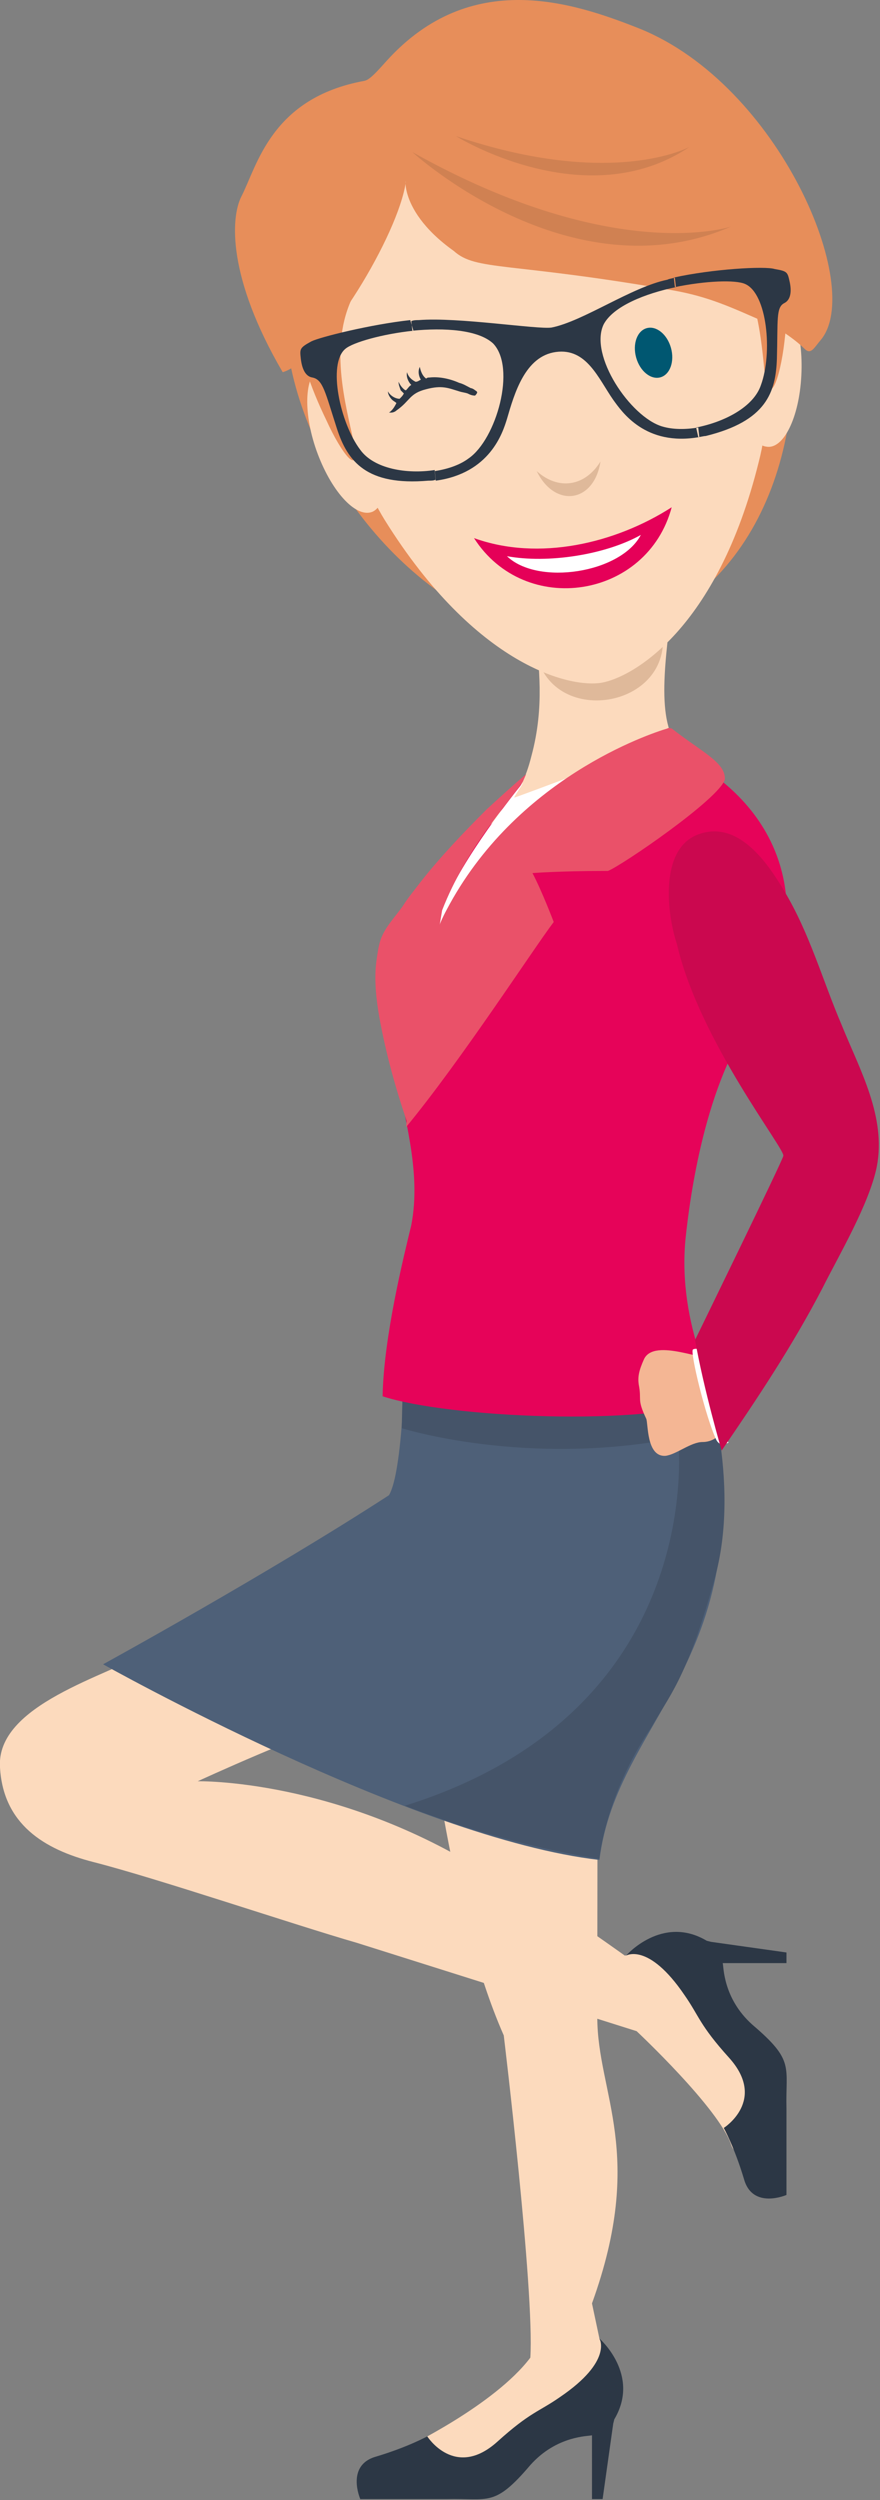 <?xml version="1.0" encoding="utf-8"?>
<!-- Generator: Adobe Illustrator 22.0.1, SVG Export Plug-In . SVG Version: 6.00 Build 0)  -->
<svg version="1.1" id="Laag_1" xmlns="http://www.w3.org/2000/svg" xmlns:xlink="http://www.w3.org/1999/xlink" x="0px" y="0px"
	 viewBox="0 0 82.8 235.1" style="enable-background:new 0 0 82.8 235.1;" xml:space="preserve">
<rect x="0" y="0" width="82.8" height="235.1" fill="#808080" stroke="none"/>
<style type="text/css">
	.st0{fill:#E60359;}
	.st1{fill:#FCDABD;}
	.st2{fill:#4E6078;}
	.st3{fill:#455469;}
	.st4{fill:#FFFFFF;}
	.st5{fill-rule:evenodd;clip-rule:evenodd;fill:#F4B694;}
	.st6{fill:#EA5169;}
	.st7{fill:#CB084F;}
	.st8{fill-rule:evenodd;clip-rule:evenodd;fill:#DFB99A;}
	.st9{fill-rule:evenodd;clip-rule:evenodd;fill:#E78E5A;}
	.st10{fill-rule:evenodd;clip-rule:evenodd;fill:#FCDABD;}
	.st11{fill-rule:evenodd;clip-rule:evenodd;fill:#005771;}
	.st12{fill-rule:evenodd;clip-rule:evenodd;fill:#D08152;}
	.st13{fill-rule:evenodd;clip-rule:evenodd;fill:#2C3745;}
	.st14{fill-rule:evenodd;clip-rule:evenodd;fill:#E50058;}
	.st15{fill-rule:evenodd;clip-rule:evenodd;fill:#FFFFFF;}
	.st16{fill:#2C3745;}
</style>
<g>
	<path class="st0" d="M51.4,70.1c-2.3,3.7-6.1,7.7-7.5,10.3c-1.9,3.6-2.8,7-2.9,8.6C40.7,92.3,51.4,70.1,51.4,70.1z"/>
	<path class="st1" d="M62.8,60.4l-12.3-0.5c0.1,2.6,0.8,6.4-0.5,11.2c-1.1,4.4-2.6,4.1-4.5,7.4c1.1,6.9,11.9,3.7,11.9,3.7
		s7.3-1.9,9.3-10.7C62.1,71.3,62.2,66,62.8,60.4z"/>
	<path class="st1" d="M56.4,219.9l-0.7-3.3c5.1-14.1,0.5-19.7,0.5-26.9c0-16.6,0.1-30.6-0.2-35l-15.9,4.8c0,0,2,19.9,7.3,31.9
		c0,0,2.9,24,2.5,30.3c-3.4,4.5-11.8,8.5-11.8,8.5c2.8,2.5,10,2.7,9.9,1.1c0-0.5,5.5-4.2,8.4-7C58.3,222.5,56.4,220.2,56.4,219.9z"
		/>
	<path class="st1" d="M58.8,183.9c-15.9-11.3-12.9-7.7-12.9-7.7c-14.2-9-27.3-8.7-27.3-8.7s10.4-4.8,15.3-6.1
		c-1.5-1.7-2.6-3.7-3.1-5.6c-0.3-1,0.5-6.9,0.5-7.9c-6.2,1.1-11.8,4.1-17.1,7.3c-4.1,2.4-14.6,5.1-14.2,11c0.3,5.3,4.1,7.7,8.8,8.9
		c5.9,1.5,18.9,5.9,24.8,7.6l26.3,8.3c0,0,7.8,7.3,8.9,10.7c0.6,1.8,3.9,1.2,3.9-4.7l-9.8-13.2l-2-0.6L58.8,183.9z"/>
	<path class="st2" d="M42.1,106.2c-1.1,6.7-3.2,4.2-3.9,19.7c-0.1,2.6-0.3,12.5-1.6,14.7c-11.4,7.4-26.9,15.9-26.9,15.9
		s29.2,16.4,46.7,18.4c1.7-13.6,15.4-18.7,10.6-43.6c-0.5-2.5-2.4-5-3.3-7.9c-1.5-5-2.4-10.8-5.3-17.3
		C46.7,106.5,53.6,108.9,42.1,106.2z"/>
	<path class="st3" d="M38,128.2c0,0-0.1,1.3-0.2,6.1c0,0,11.7,3.7,26,0.9c0,0,3.1,25.6-25.7,34.6c0,0,8.6,3.5,18.3,5
		c0,0,0.5-5.9,4.9-12.4c1.5-2.7,3.3-4.4,5.9-13.8c2.7-9.4-1.1-20.2-1.1-20.2L38,128.2z"/>
	<path class="st0" d="M36,131.3c6.1,2,24.5,2.9,31.7,0.3c0,0-4-6.8-3.2-15.1c0.4-3.8,1.8-14.7,6.6-21.1c3.8-5.6,5.1-15.5-3.5-22.2
		c-0.6-0.4-6.1-0.7-6.7-0.5c-2.9,0.8-6,0.1-8.9,1.1c-2.2,0.7-4.1,2.1-5.8,3.7c-2.4,2.4-6.2,5.6-8.4,8.1c-3.8,4.2-1.6,8.7-0.7,14.1
		c0.8,5.1,2.6,10.3,1.6,15.5C38,118.1,36.1,125.7,36,131.3z"/>
	<path class="st4" d="M49.2,73.6c-0.1,0.3-0.9,1.4-0.8,1.4c0.1,0,11.1-4.1,13.9-5.3c-0.7,0.4-6.6,6.3-12,11.7
		c-4.6,4.7-8.7,8.9-9.2,8.4c-0.2-0.2-0.3-0.9-0.1-2.1c0.2-1.2,0.6-2.3,1.1-3.4C44.2,79.7,49.2,73.6,49.2,73.6z"/>
	<path class="st5" d="M66.6,127.4c0.2,0.9-5-1.7-6,0.4c-0.5,1.1-0.6,1.7-0.5,2.4c0.3,1.5-0.2,1.3,0.7,3.2c0.2,0.4,0,3.6,1.8,3.5
		c1-0.1,2.4-1.3,3.5-1.3c1.8,0,2.8-2,2.6-4.4C68.3,126.1,66.7,128,66.6,127.4L66.6,127.4z"/>
	<path class="st6" d="M63.2,68.5c2.8,2.2,5.1,3.2,5,4.8c-0.5,1.8-9.7,8.1-11,8.6c-0.1,0-0.1,0-0.2,0c-4.4,0-6.9,0.2-6.9,0.2l0,0
		c0.9,1.7,2,4.6,2,4.6l0,0c-1.9,2.5-8.7,13-13.9,19.3c0,0,0,0,0,0c0.9-7,1.1-15.4,3.8-20.4C48.5,73.2,61.1,69,62.8,68.5
		C62.9,68.4,63.1,68.5,63.2,68.5z"/>
	<path class="st4" d="M66.2,127c0,0-0.7-0.3-1-0.1c-0.3,0.2,1.2,6.4,2.2,8.5c0.1,0.2,0.3,0.4,0.5,0.4c0.9-0.1,0.6-0.2,0.6-0.2
		S66.2,128.2,66.2,127z"/>
	<path class="st7" d="M65.4,126c0.8,4.6,2.5,10.4,2.5,10.4c3.3-4.8,6.7-9.9,9.5-15.3c1.5-3,4.4-7.9,5.1-11.4
		c0.9-4.7-1.6-9.1-3.3-13.3c-1.8-4.2-3-8.6-5.4-12.6c-1.6-2.7-4.4-6.8-8.2-5.3c-3.5,1.4-2.9,7.3-1.9,10.3c2.1,9.1,10.3,19.4,10,19.9
		C73.8,108.8,65.4,126,65.4,126z"/>
	<path class="st8" d="M62.3,59.2L62.3,59.2c1.2,7.5-10.7,9.4-11.9,1.9l0,0C49.2,53.6,61.1,51.7,62.3,59.2z"/>
	<path class="st9" d="M42,8.4C8.4,22,37.7,68.3,60.4,59C85.9,48.5,75.5-5.3,42,8.4z"/>
	<path class="st8" d="M61.3,57.9L61.3,57.9c0.9,5.9-10.1,7.6-11,1.7l0,0C49.4,53.7,60.4,52,61.3,57.9z"/>
	<path class="st10" d="M47.3,4.5C23.3,8.3,29.9,38.7,36.2,48.9c8.6,13.8,17.5,15.8,20.4,15.3c2.9-0.5,10.9-5,14.8-20.8
		C74.4,31.8,71.4,0.8,47.3,4.5z"/>
	<path class="st10" d="M30.1,34.6c1.5-0.7,3.8,1.7,5.2,5.4c1.4,3.7,1.3,7.3-0.2,8.1c-1.5,0.7-3.8-1.7-5.2-5.4
		C28.5,39,28.6,35.3,30.1,34.6z"/>
	<path class="st10" d="M72.8,27.7c-1.6-0.3-3.1,2.7-3.3,6.7c-0.2,4,1,7.4,2.6,7.6c1.6,0.3,3.1-2.7,3.3-6.7
		C75.6,31.4,74.5,28,72.8,27.7z"/>
	<ellipse transform="matrix(0.963 -0.269 0.269 0.963 -6.661 17.742)" class="st11" cx="61.5" cy="33.2" rx="1.7" ry="2.4"/>
	<path class="st8" d="M56.5,43.4c-0.6,3.9-4.3,4.4-6,0.9C52.5,46.1,55,45.8,56.5,43.4z"/>
	<path class="st9" d="M34.1,26.4c-3.4,4.7-1.8,10.7-0.9,14.8c0.9,4.1-1.1,1.4-2.5-1.7c-1.5-3.1-2.6-6.2-3-9.9
		C27.3,25.9,34.9,18.6,34.1,26.4z"/>
	<path class="st9" d="M66.2,21c4.6,3.5,5.3,9.5,5.7,13.6c0.4,4.2,1.5,1,1.9-2.4c0.4-3.4,0.6-6.7-0.2-10.4
		C72.9,18.3,63.2,13.8,66.2,21z"/>
	<path class="st9" d="M60.2,2.7c-6.3-2.5-15.9-5.7-23.8,3c-0.9,1-1.6,1.8-2.1,1.9c-8.8,1.6-10.1,8-11.6,10.9c-1,2-1.3,7.6,3.9,16.5
		c3.5-1,10.4-12,11.5-17.4c0.4-2-1.3,1.8,4.6,6c2.1,1.9,5.1,1,20.6,3.7c3.4,0.6,5.5,1.6,8.7,3c1.6,0.7,3.1,1.9,3.7,2.5
		c0.6,0.6,0.9-0.1,1.5-0.8C81.4,27.1,73.3,8,60.2,2.7z"/>
	<path class="st12" d="M38.8,14.3c0,0,14.8,13.6,30,7C68.8,21.3,57.9,25,38.8,14.3z"/>
	<path class="st12" d="M42.9,12.8c0,0,12.2,7.6,22,1C64.9,13.8,57.7,17.8,42.9,12.8z"/>
	<path class="st13" d="M65.7,41.1c0.2,0,0.5-0.1,0.7-0.1c5.7-1.4,6.6-4.1,6.7-7.3c0.1-3.6-0.1-4.8,0.7-5.2c0.6-0.3,0.7-1.1,0.5-2
		c-0.2-0.9-0.2-1-1.4-1.2C72,25,67,25.3,63.4,26.1l0.1,0.9c2.9-0.6,5.7-0.7,6.6-0.3c2.1,0.9,2.6,6.5,1.5,9.5c-0.7,2.1-3.5,3.5-6.1,4
		L65.7,41.1z M51.9,30.8c-1.3,0.2-8.8-1-12.5-0.7c-0.2,0-0.5,0-0.7,0.1l0.1,0.9c3-0.3,6.2-0.1,7.6,1.2c2.2,2.3,0.3,9-2.3,10.8
		c-0.8,0.6-1.9,1-3.2,1.2l0.1,0.9c5.1-0.7,6.3-4.5,6.7-5.8c0.7-2.4,1.7-5.9,4.6-6.3s4,2.5,5.4,4.5c0.8,1.1,3,4.4,8.1,3.5l-0.1-0.9
		c-1.2,0.2-2.4,0.2-3.4-0.1c-3-0.9-6.9-6.7-5.5-9.6c0.9-1.7,3.9-2.9,6.8-3.5l-0.1-0.9c-0.3,0.1-0.5,0.1-0.7,0.2
		C59.4,27,54.9,30.2,51.9,30.8z M38.6,30.1c-3.7,0.4-8.5,1.6-9.3,2c-1.1,0.6-1.1,0.7-1,1.6c0.1,0.9,0.4,1.7,1.1,1.8
		c1,0.2,1.2,1.4,2.3,4.8c1,3.1,2.8,5.4,8.6,4.9c0.3,0,0.5,0,0.7-0.1l-0.1-0.9c-2.6,0.4-5.7-0.1-7-1.9c-1.9-2.5-3.1-8.1-1.4-9.5
		c0.7-0.6,3.5-1.4,6.4-1.7L38.6,30.1z"/>
	<path class="st14" d="M63.2,47.7c-2.3,8.6-13.8,10.4-18.6,2.9C50.7,52.8,57.9,51.1,63.2,47.7z"/>
	<path class="st15" d="M60.3,50.3c-1.9,3.6-9.7,4.8-12.6,2C51.5,53,56.9,52.2,60.3,50.3z"/>
	<g id="XMLID_1_">
		<path id="XMLID_63_" class="st16" d="M44.9,37.3"/>
		<path id="XMLID_60_" class="st16" d="M44.9,36.9c0-0.1-0.2-0.2-0.2-0.2c-0.1-0.1-0.3-0.2-0.4-0.2c-0.4-0.2-0.7-0.4-1.1-0.5
			c-0.9-0.4-1.9-0.6-2.8-0.5c-0.1,0-0.2,0-0.3,0.1c-0.3-0.2-0.5-0.6-0.6-1.1c-0.2,0.4-0.1,0.9,0.1,1.2c-0.2,0.1-0.3,0.2-0.5,0.2
			c-0.4-0.2-0.7-0.5-0.8-0.9c-0.1,0.4,0.1,0.9,0.4,1.2c-0.2,0.1-0.3,0.3-0.5,0.5c-0.1,0-0.2-0.1-0.3-0.2c-0.2-0.2-0.3-0.4-0.4-0.6
			c0,0.3,0.1,0.5,0.2,0.8c0.1,0.1,0.2,0.2,0.3,0.3c-0.1,0.2-0.2,0.3-0.4,0.5c-0.4,0-0.9-0.3-1.1-0.7c0,0.3,0.2,0.6,0.4,0.8
			c0.1,0.1,0.3,0.2,0.4,0.3c-0.2,0.4-0.4,0.7-0.7,0.9c0,0,0.2,0,0.2,0c0.2,0,0.4-0.1,0.5-0.2c1.3-0.9,1.2-1.6,2.8-2
			c1.5-0.4,2.1-0.1,3.1,0.2c0.3,0.1,0.5,0.1,0.8,0.2c0.2,0.1,0.4,0.2,0.7,0.2C44.9,37,44.9,36.9,44.9,36.9z"/>
	</g>
	<g>
		<g>
			<path class="st16" d="M66.5,182.5l0.4,0.1l-0.1-0.1l0.1,0.1l7.1,1l0,1l-6,0c0.1,0.3,0,3.3,2.8,5.8c4,3.4,3.1,3.9,3.2,7.9
				c0,4,0,8.1,0,8.1s-3.2,1.4-4-1.5c-0.9-3-1.9-4.8-1.9-4.8s4.1-2.6,0.5-6.6c-2.8-3.1-2.8-3.9-4.2-5.9c-3.4-5-5.5-3.7-5.5-3.7
				S62.3,180,66.5,182.5z"/>
		</g>
	</g>
	<g>
		<g>
			<path class="st16" d="M57.8,227.5l-0.1,0.4l0.1-0.1l-0.1,0.1l-1,7.1l-1,0l0-6c-0.3,0.1-3.3,0-5.8,2.8c-3.4,4-3.9,3.1-7.9,3.2
				c-4,0-8.1,0-8.1,0s-1.4-3.2,1.5-4c3-0.9,4.8-1.9,4.8-1.9s2.6,4.1,6.6,0.5c3.1-2.8,3.9-2.8,5.9-4.2c5-3.4,3.7-5.5,3.7-5.5
				S60.3,223.3,57.8,227.5z"/>
		</g>
	</g>
	<path class="st6" d="M38.3,105.5c-1.1-3.2-2-6.5-2.6-9.8c-0.3-1.7-0.5-3.5-0.3-5.2c0.1-0.7,0.2-1.5,0.4-2.1
		c0.4-1.2,1.4-2.2,2.1-3.2c0.5-0.8,1.1-1.5,1.7-2.3c1.9-2.4,4-4.6,6.2-6.8c1.2-1.1,2.4-2.2,3.7-3.3l-0.3,0.7
		c-1.4,2.1-5.3,6.2-7.6,12.1"/>
</g>
</svg>
